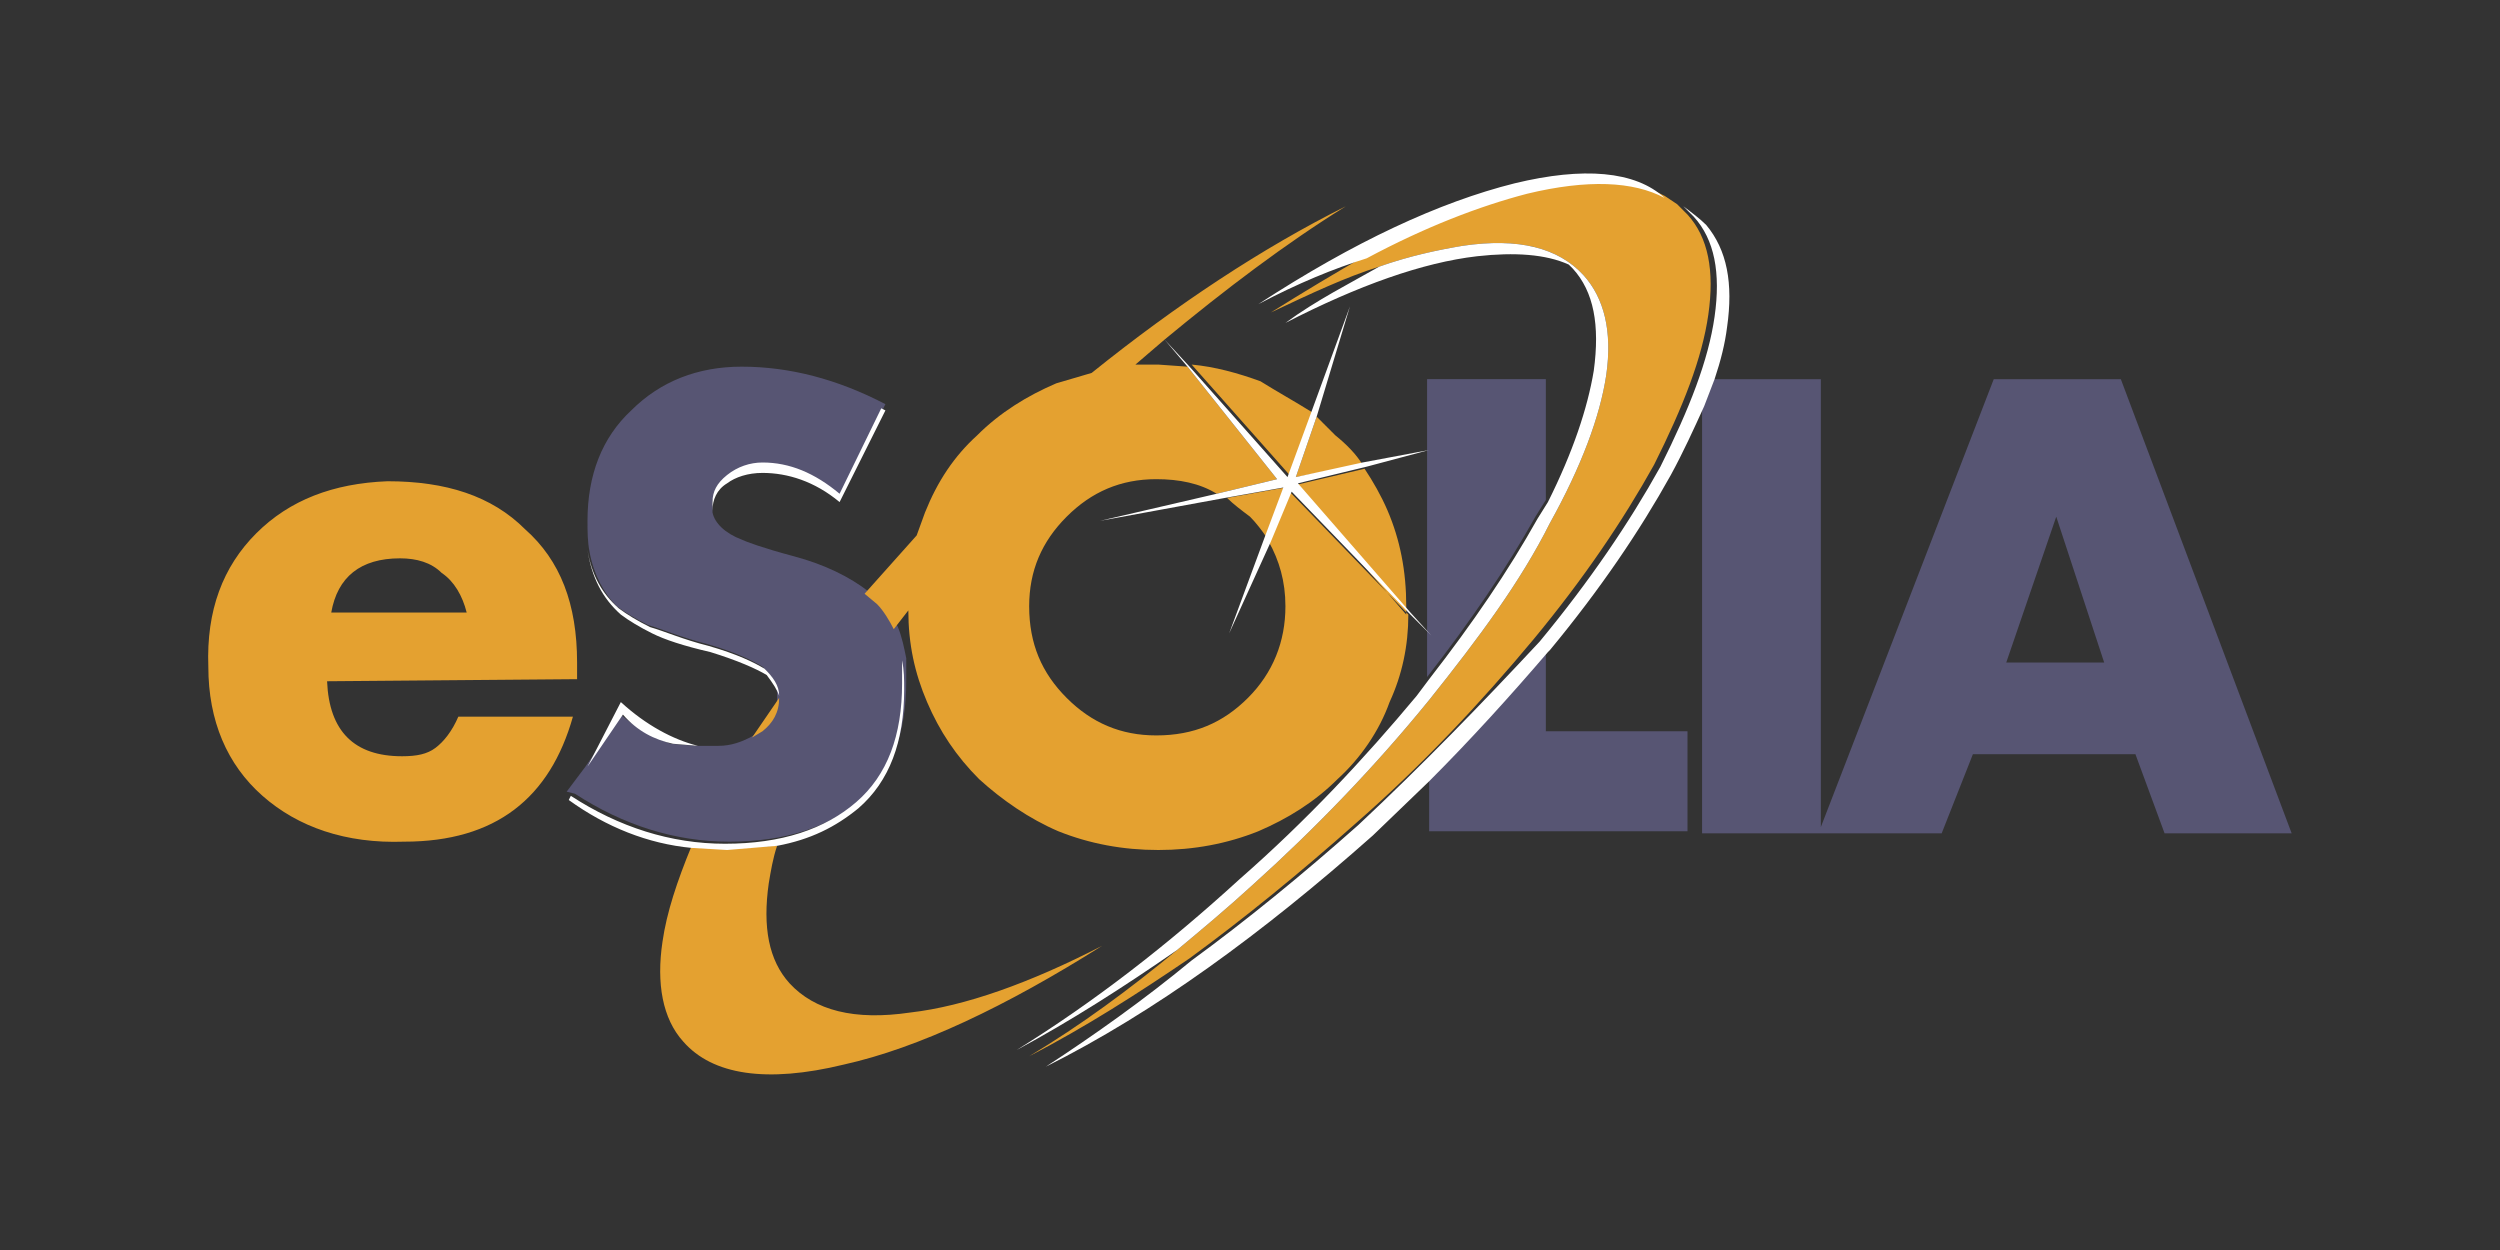 <?xml version="1.0" encoding="utf-8"?>
<!-- Generator: Adobe Illustrator 24.1.0, SVG Export Plug-In . SVG Version: 6.00 Build 0)  -->
<svg version="1.1" id="Layer_1" xmlns="http://www.w3.org/2000/svg" xmlns:xlink="http://www.w3.org/1999/xlink" x="0px" y="0px"
	 viewBox="0 0 120 60" width="120" height="60" style="enable-background:new 0 0 120 60;" xml:space="preserve">
<rect x="0" y="0" width="120" height="60" fill="#333333" stroke="none"/>
<style type="text/css">
	.st0{fill-rule:evenodd;clip-rule:evenodd;fill:#575573;}
	.st1{fill-rule:evenodd;clip-rule:evenodd;fill:#E4A130;}
	.st2{fill-rule:evenodd;clip-rule:evenodd;fill:#FFFFFF;}
</style>
<g>
	<path class="st0" d="M74.2,24l-0.5,0.8c-1.4,2.5-3.1,5-5.2,7.7V21.7l1-0.2l-1,0.2v-3.5h5.7L74.2,24L74.2,24L74.2,24z M68.6,30.6
		l0.1,0.1L68.6,30.6z M82.2,18.2h5.2v21.5l8.3-21.5h6.1l8.2,21.8h-6.1l-1.4-3.8h-7.8l-1.5,3.8H81.7V19.4L82.2,18.2z M74.2,31.3v3.8
		H81v4.8H68.6v-2.5C70.6,35.4,72.5,33.4,74.2,31.3z M28.3,26.5c-0.1-0.5-0.1-1-0.1-1.5c0-2.2,0.7-4,2.1-5.3c1.4-1.4,3.2-2.1,5.3-2.1
		c2.3,0,4.6,0.6,6.9,1.8l-0.1,0.2l-2.1,4.2c-1.3-1-2.5-1.5-3.7-1.5c-0.6,0-1.2,0.2-1.7,0.6c-0.5,0.3-0.7,0.8-0.7,1.3l0,0.4
		c0.1,0.5,0.6,1,1.4,1.3c0.2,0.1,1,0.4,2.5,0.8c1.5,0.4,2.7,1,3.6,1.7l0.6,0.5c0.3,0.3,0.6,0.8,0.8,1.2c0.2,0.5,0.3,1,0.4,1.5
		c0,0.3,0,0.7,0,1.1c0,2.5-0.7,4.4-2.2,5.7c-1.5,1.3-3.6,2-6.3,2c-2.6,0-5.1-0.8-7.4-2.3L27.2,38l0.9-1.2l1.7-2.5
		c0.8,0.7,1.6,1.1,2.4,1.4l1.2,0.1h1.1c0.6,0,1.1-0.2,1.5-0.4l0.5-0.3c0.5-0.4,0.8-0.9,0.8-1.6v-0.2c0-0.5-0.3-0.9-0.7-1.3
		c-0.5-0.3-1.3-0.7-2.7-1.1c-1.2-0.3-2.1-0.7-2.8-0.9c-0.6-0.3-1.1-0.6-1.5-0.9C29,28.5,28.5,27.6,28.3,26.5L28.3,26.5z M96.3,31.8
		l2.4-7l2.3,7H96.3z"/>
	<path class="st1" d="M56.5,45.6c1.2-1,2.4-2,3.6-3.1c3-2.7,5.9-5.7,8.5-8.9c2.4-3,4.4-5.7,5.8-8.5c1.5-2.7,2.4-5.1,2.7-7.1
		c0.3-2.1-0.1-3.7-1.1-4.8c-1.2-1.3-3.1-1.8-5.8-1.4c-1.2,0.2-2.6,0.5-4,1c-1.6,0.5-3.3,1.3-5.2,2.2c1.6-1,3.1-1.9,4.5-2.7
		c2.8-1.5,5.4-2.5,7.8-3.1c2.9-0.7,5.1-0.6,6.6,0.2l0.6,0.4l0.5,0.5c1,1.1,1.3,2.7,1,4.8c-0.3,2.1-1.2,4.4-2.6,7.2
		c-1.5,2.7-3.4,5.5-5.8,8.4c-2.5,3-5.3,6-8.5,8.8c-2.7,2.4-5.4,4.6-8,6.5c-2.5,1.7-5,3.3-7.7,4.7C51.9,49.2,54.2,47.5,56.5,45.6
		L56.5,45.6z M65.5,22.5c0.4,0.6,0.8,1.3,1.1,2c0.6,1.4,0.9,2.9,0.9,4.6v0.4l-5.4-6.2L65.5,22.5L65.5,22.5z M63.2,20l-1,2.9l3.2-0.6
		c-0.3-0.5-0.8-1-1.3-1.4L63.2,20L63.2,20z M63,19.8l-1.1,3l-4.7-5.3c1.1,0.1,2.2,0.4,3.3,0.8C61.3,18.8,62.2,19.3,63,19.8L63,19.8z
		 M55.9,16.3l-0.1-0.1L55.9,16.3c2.9-2.4,5.8-4.6,8.7-6.4c-4,2-8.1,4.7-12.2,8l-1.7,0.5c-1.4,0.6-2.7,1.4-3.8,2.5
		c-1.1,1-1.9,2.2-2.5,3.7L44,25.7l-2.5,2.8l0.6,0.5c0.3,0.3,0.6,0.8,0.8,1.2l0.7-0.9c0,1.6,0.3,3,0.9,4.4c0.6,1.4,1.4,2.6,2.5,3.7
		c1.1,1,2.4,1.9,3.8,2.5c1.5,0.6,3.1,0.9,4.8,0.9c1.7,0,3.3-0.3,4.8-0.9c1.4-0.6,2.7-1.4,3.8-2.5c1.1-1,2-2.3,2.5-3.7
		c0.6-1.3,0.9-2.7,0.9-4.2l-5.7-5.9l-1,2.4c0.5,0.9,0.8,1.9,0.8,3.1c0,1.7-0.6,3.2-1.8,4.4c-1.2,1.2-2.6,1.8-4.4,1.8
		c-1.7,0-3.1-0.6-4.3-1.8c-1.2-1.2-1.8-2.6-1.8-4.4c0-1.7,0.6-3.1,1.8-4.3c1.2-1.2,2.6-1.8,4.3-1.8c1.1,0,2.1,0.2,2.9,0.7l2.9-0.7
		L57,17.6l-1.4-0.1l-1.1,0L55.9,16.3z M58.9,23.9l2.8-0.5l-0.9,2.4c-0.2-0.3-0.5-0.7-0.8-1C59.6,24.5,59.2,24.2,58.9,23.9L58.9,23.9
		z M21.2,27.5c0.6,0.4,1,1.1,1.2,1.9l-6.5,0c0.3-1.7,1.4-2.6,3.3-2.6C20,26.8,20.7,27,21.2,27.5z M12.3,25.6
		c-1.6,1.6-2.4,3.7-2.3,6.4c0,2.6,0.9,4.7,2.6,6.2c1.7,1.5,4,2.3,6.8,2.2c4.4,0,7-2.1,8.1-6L22,34.4c-0.3,0.7-0.7,1.2-1.1,1.5
		c-0.4,0.3-0.9,0.4-1.6,0.4c-2.3,0-3.5-1.2-3.6-3.6l12-0.1v-0.8c0-2.8-0.8-4.9-2.5-6.4c-1.6-1.6-3.8-2.3-6.6-2.3
		C16,23.2,13.9,24,12.3,25.6L12.3,25.6z M36.6,35.1c0.5-0.4,0.8-0.9,0.8-1.6l-1.3,1.9L36.6,35.1z M37.3,40.6
		c-0.2,0.6-0.3,1.2-0.4,1.8c-0.3,2.1,0,3.7,1,4.8c1.2,1.3,3.1,1.8,5.8,1.4c2.6-0.3,5.7-1.4,9.2-3.2c-4.6,2.9-8.8,4.9-12.4,5.7
		c-3.7,0.9-6.3,0.5-7.7-1.1c-1-1.1-1.3-2.8-1-4.8c0.2-1.4,0.7-2.9,1.4-4.6l1.7,0.1L37.3,40.6L37.3,40.6z"/>
	<path class="st2" d="M56.5,45.6c1.2-1,2.4-2,3.6-3.1c3-2.7,5.9-5.7,8.5-8.9c2.4-3,4.4-5.7,5.8-8.5c1.5-2.7,2.4-5.1,2.7-7.1
		c0.3-2.1-0.1-3.7-1.1-4.8c-1.2-1.3-3.1-1.8-5.8-1.4c-1.2,0.2-2.6,0.5-4,1c-1.4,0.8-3,1.6-4.5,2.7c3.5-1.8,6.6-2.9,9.2-3.2
		c1.8-0.2,3.3-0.1,4.4,0.4l0.2,0.2c1,1.1,1.3,2.7,1,4.9c-0.3,1.8-1,3.9-2.2,6.3l-0.5,0.8c-1.4,2.5-3.1,5-5.2,7.7l-0.6,0.8
		c-2.5,3-5.3,6-8.5,8.8c-3.5,3.2-7,5.9-10.7,8.2C51.4,49,53.9,47.4,56.5,45.6L56.5,45.6z M65.2,39.6c-2.7,2.4-5.4,4.6-8,6.5
		c-2.3,1.9-4.7,3.6-7,5.1c5.2-2.6,10.4-6.4,15.7-11.1l2.7-2.6c2-2,3.9-4.1,5.7-6.2l0.1-0.1c2.4-2.9,4.3-5.7,5.8-8.4
		c0.6-1.1,1.1-2.2,1.6-3.3l0.5-1.3c0.3-0.9,0.5-1.7,0.6-2.5c0.3-2.1,0-3.7-1-4.9c-0.3-0.3-0.7-0.6-1.1-0.9l0.5,0.5
		c1,1.1,1.3,2.7,1,4.8c-0.3,2.1-1.2,4.4-2.6,7.2c-1.5,2.7-3.4,5.5-5.8,8.4C71.1,33.8,68.3,36.7,65.2,39.6L65.2,39.6z M73.3,9.3
		c2.9-0.7,5.1-0.6,6.6,0.2C78.5,8.2,76,8,72.7,8.8c-3.6,0.9-7.7,2.8-12.3,5.8c1.9-1,3.6-1.7,5.2-2.2C68.4,10.9,71,9.9,73.3,9.3
		L73.3,9.3z M65.4,22.2l3.2-0.6l1-0.2l-1,0.2l-3,0.8l-3.3,0.8l5.4,6.2l1,1.1l-1-1l-5.7-5.9l-1,2.4L59,30.4l1.7-4.6l0.9-2.4l-2.8,0.5
		l-6,1.1l5.6-1.3l2.9-0.7L57,17.6l-1.1-1.3l1.2,1.3l4.7,5.3l1.1-3l1.9-5.2L63.2,20l-1,2.9L65.4,22.2L65.4,22.2z M55.9,16.3l-0.1-0.1
		L55.9,16.3z M68.6,30.6l0.1,0.1L68.6,30.6z M42.3,19.6l0.2,0.1l-2.2,4.4c-1.2-1-2.5-1.4-3.7-1.4c-0.7,0-1.3,0.2-1.7,0.5
		c-0.5,0.3-0.7,0.8-0.7,1.3v0l0-0.4c0-0.5,0.2-0.9,0.7-1.3c0.5-0.4,1.1-0.6,1.7-0.6c1.3,0,2.5,0.5,3.7,1.5L42.3,19.6L42.3,19.6z
		 M37.4,33.4c0-0.5-0.3-0.9-0.7-1.3c-0.5-0.3-1.3-0.7-2.7-1.1c-1.2-0.3-2.1-0.7-2.8-0.9c-0.6-0.3-1.1-0.6-1.5-0.9
		c-0.8-0.7-1.3-1.6-1.5-2.8c0.2,1.3,0.7,2.3,1.6,3.1c0.4,0.3,0.9,0.6,1.5,0.9c0.6,0.3,1.5,0.6,2.8,0.9c1.3,0.4,2.2,0.8,2.7,1.1
		C37.1,32.8,37.3,33.1,37.4,33.4L37.4,33.4z M32.3,35.7l1.2,0.1c-1.2-0.3-2.5-1-3.7-2.1l-1.6,3.1l1.7-2.5
		C30.6,35.1,31.4,35.5,32.3,35.7L32.3,35.7z M34.8,40.5c-2.6,0-5.1-0.8-7.4-2.3l-0.1,0.2c1.8,1.3,3.8,2.1,5.9,2.3l1.7,0.1l2.4-0.2
		c1.6-0.3,2.8-0.9,3.9-1.8c1.5-1.3,2.2-3.2,2.2-5.7c0-0.5,0-0.9-0.1-1.4c0,0.3,0,0.7,0,1.1c0,2.5-0.7,4.4-2.2,5.7
		C39.6,39.8,37.5,40.5,34.8,40.5L34.8,40.5z"/>
</g>
</svg>
